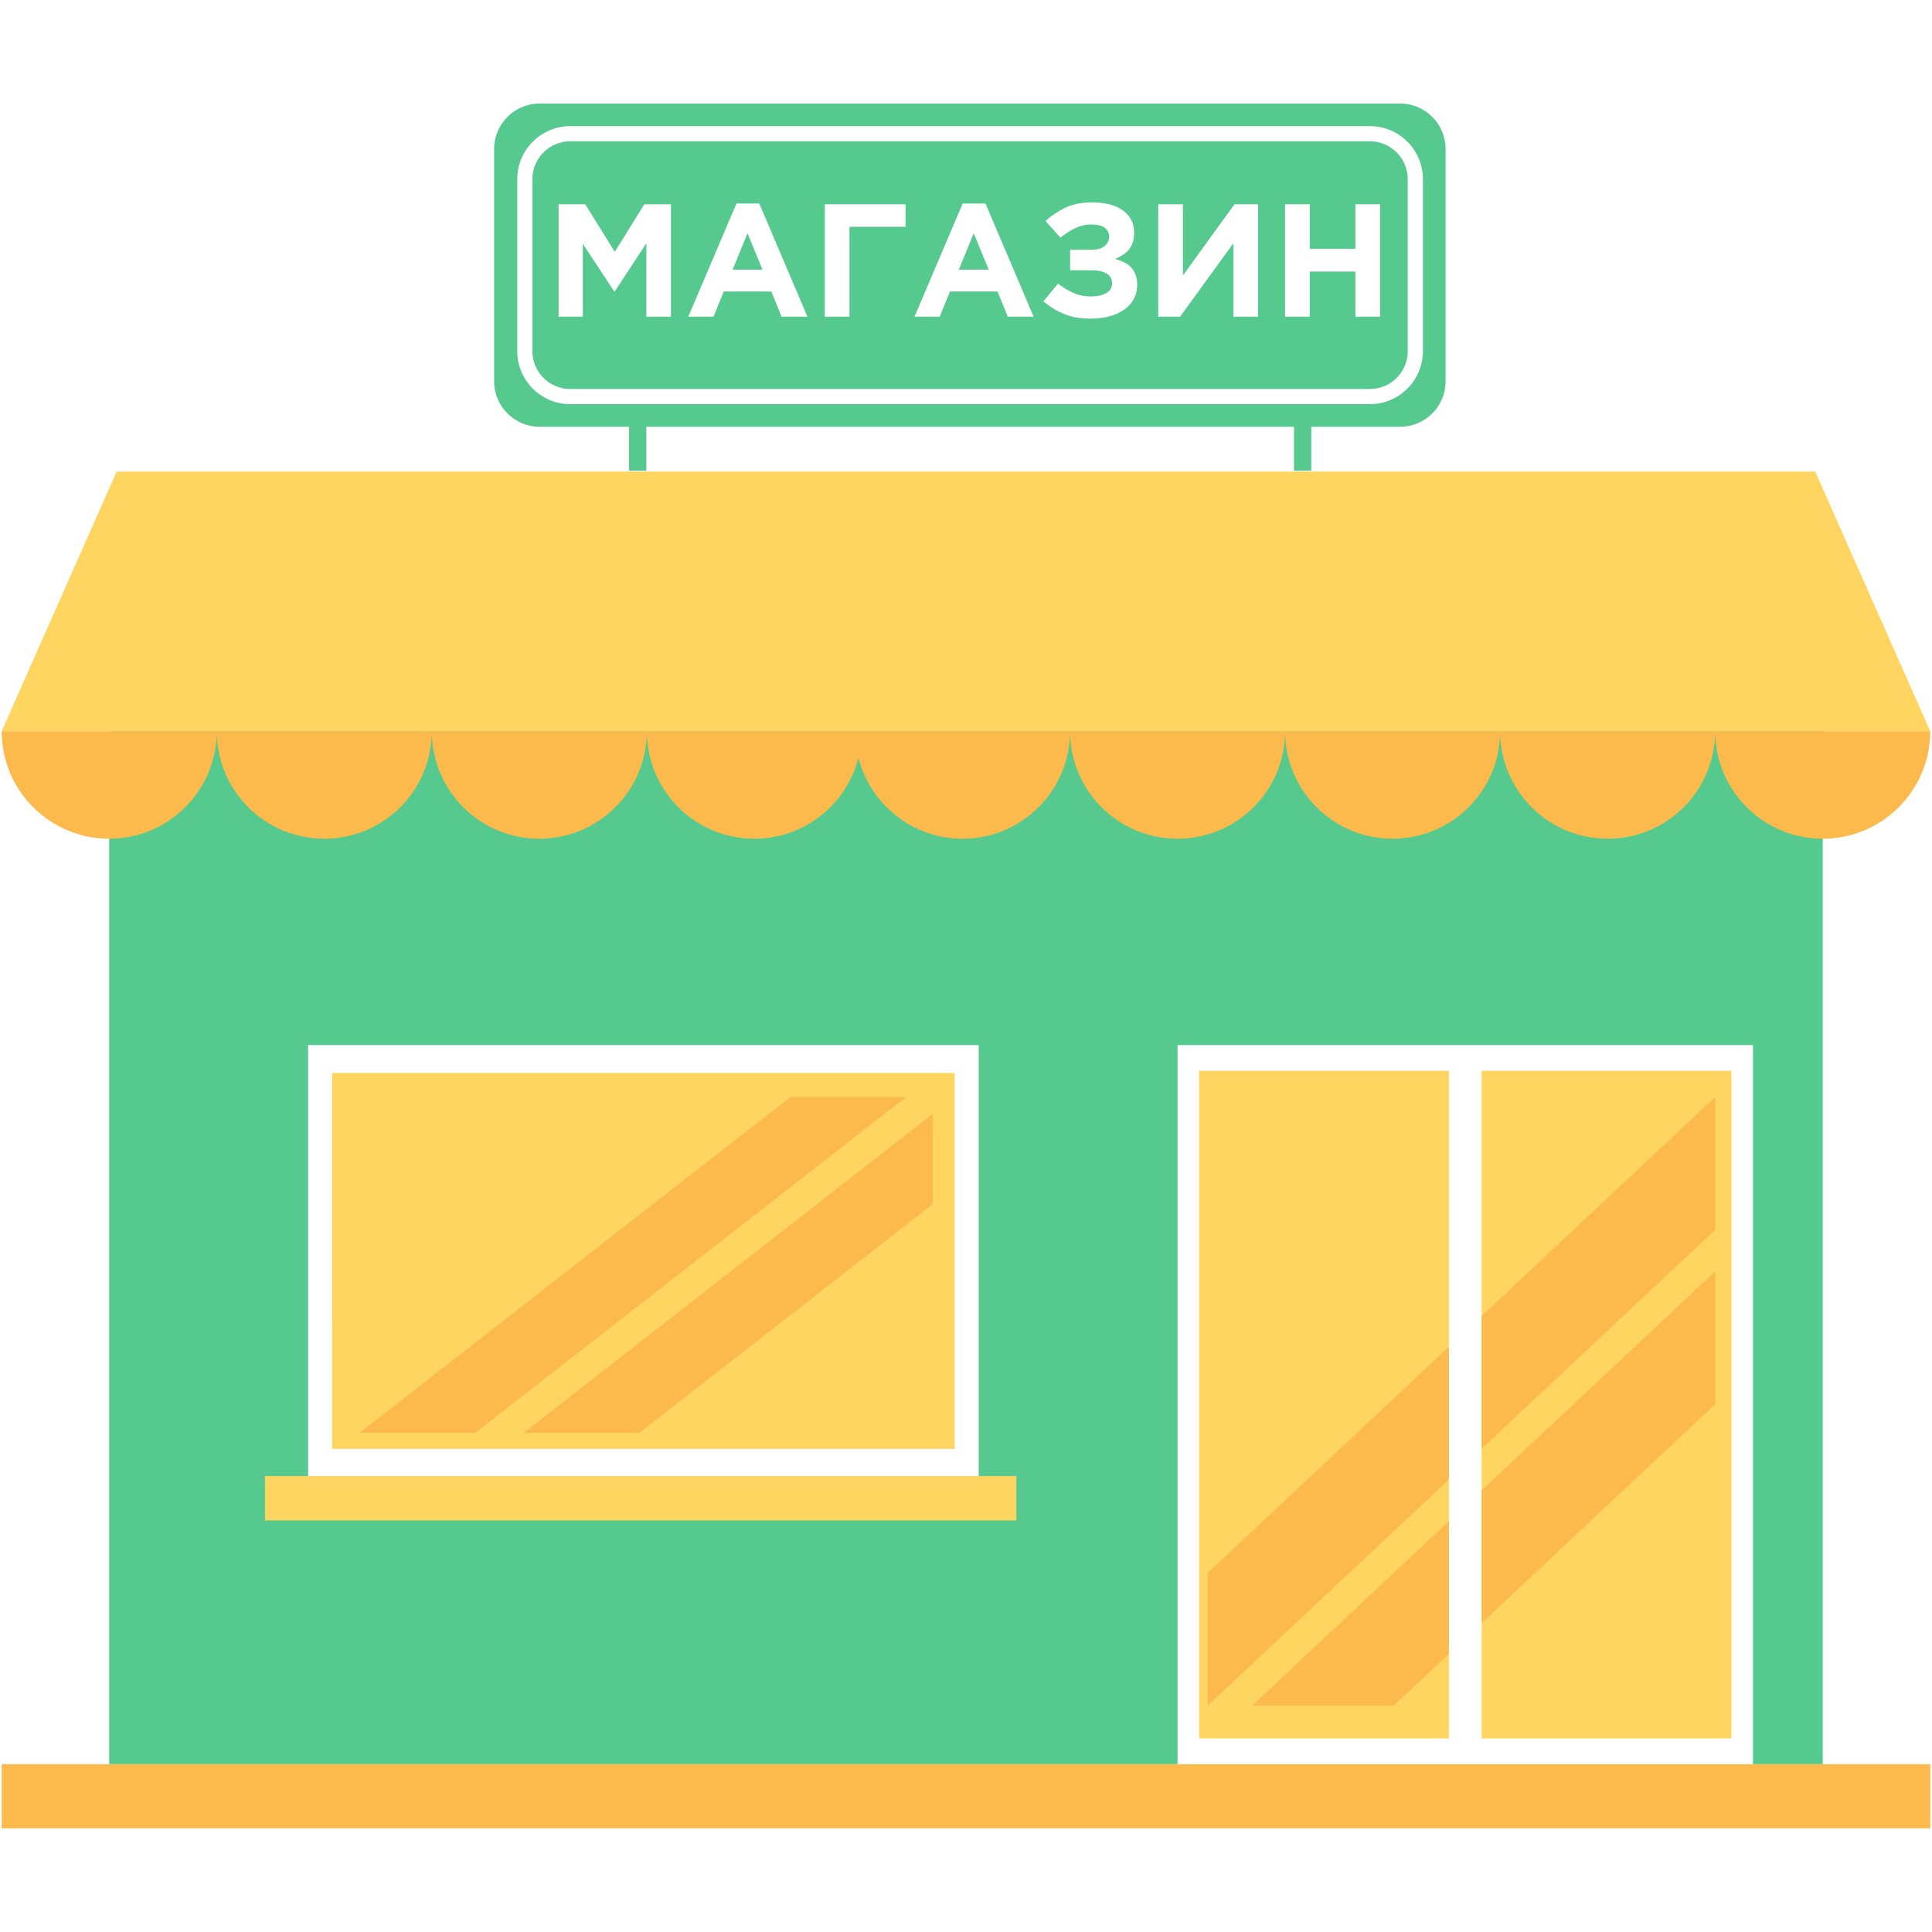 <?xml version="1.0" encoding="UTF-8"?> <svg xmlns="http://www.w3.org/2000/svg" xmlns:xlink="http://www.w3.org/1999/xlink" width="1080" zoomAndPan="magnify" viewBox="0 0 810 810" height="1080" preserveAspectRatio="xMidYMid meet" version="1.0"><defs><g></g><clipPath id="c3c7cfb713"><path d="M 45 43.414 L 765 43.414 L 765 740 L 45 740 Z M 45 43.414 " clip-rule="nonzero"></path></clipPath><clipPath id="ccfeca8415"><path d="M 0.707 306 L 809.262 306 L 809.262 766.414 L 0.707 766.414 Z M 0.707 306 " clip-rule="nonzero"></path></clipPath><clipPath id="1414aa9b1f"><path d="M 0.707 197.109 L 809.262 197.109 L 809.262 729 L 0.707 729 Z M 0.707 197.109 " clip-rule="nonzero"></path></clipPath></defs><rect x="-81" width="972" fill="#ffffff" y="-81" height="972" fill-opacity="1"></rect><rect x="-81" width="972" fill="#ffffff" y="-81" height="972" fill-opacity="1"></rect><g clip-path="url(#c3c7cfb713)"><path fill="#55c98e" d="M 587.02 43.41 L 226.199 43.41 C 215.73 43.41 207.156 51.984 207.156 62.461 L 207.156 159.875 C 207.156 170.352 215.73 178.926 226.199 178.926 L 263.75 178.926 L 263.75 197.332 L 270.996 197.332 L 270.996 178.926 L 542.516 178.926 L 542.516 197.332 L 549.762 197.332 L 549.762 178.926 L 587.02 178.926 C 597.504 178.926 606.078 170.352 606.078 159.875 L 606.078 62.461 C 606.078 51.984 597.504 43.41 587.02 43.41 Z M 764.188 739.637 L 45.781 739.637 L 45.785 306.562 L 764.191 306.562 L 764.191 739.637 " fill-opacity="1" fill-rule="nonzero"></path></g><g clip-path="url(#ccfeca8415)"><path fill="#fcba4c" d="M 809.262 739.645 L 0.707 739.645 L 0.707 766.547 L 809.262 766.547 Z M 358.457 306.57 L 271.191 306.57 C 271.191 331.469 291.363 351.641 316.262 351.641 C 337.309 351.641 354.93 337.211 359.91 317.719 C 364.879 337.211 382.496 351.641 403.543 351.641 C 428.441 351.641 448.617 331.469 448.617 306.57 Z M 493.703 351.641 C 518.602 351.641 538.777 331.469 538.777 306.57 L 448.617 306.57 C 448.617 331.469 468.809 351.641 493.703 351.641 Z M 583.867 351.641 C 608.766 351.641 628.938 331.469 628.938 306.57 L 538.777 306.57 C 538.777 331.469 558.969 351.641 583.867 351.641 Z M 719.098 306.57 C 719.098 331.469 739.289 351.641 764.188 351.641 C 789.086 351.641 809.262 331.469 809.262 306.57 Z M 674.027 351.641 C 698.926 351.641 719.098 331.469 719.098 306.57 L 628.938 306.57 C 628.938 331.469 649.129 351.641 674.027 351.641 Z M 226.102 351.641 C 251 351.641 271.191 331.469 271.191 306.57 L 181.031 306.57 C 181.031 331.469 201.219 351.641 226.102 351.641 Z M 135.949 351.641 C 160.844 351.641 181.031 331.469 181.031 306.57 L 90.867 306.57 C 90.867 331.469 111.055 351.641 135.949 351.641 Z M 0.707 306.57 L 90.867 306.57 C 90.867 331.469 70.684 351.641 45.785 351.641 C 20.895 351.641 0.707 331.469 0.707 306.57 " fill-opacity="1" fill-rule="nonzero"></path></g><path fill="#ffffff" d="M 410.324 438.148 L 129.18 438.148 L 129.172 619.148 L 410.316 619.148 Z M 574.336 59.238 C 583.09 59.238 590.207 66.359 590.207 75.113 L 590.207 147.219 C 590.207 155.977 583.09 163.102 574.336 163.102 L 239.078 163.102 C 230.324 163.102 223.207 155.977 223.207 147.219 L 223.207 75.113 C 223.207 66.359 230.324 59.238 239.078 59.238 Z M 596.566 147.219 L 596.566 75.113 C 596.566 62.855 586.582 52.883 574.336 52.883 L 239.078 52.883 C 226.828 52.883 216.863 62.855 216.863 75.113 L 216.863 147.219 C 216.863 159.48 226.828 169.453 239.078 169.453 L 574.336 169.453 C 586.582 169.453 596.566 159.48 596.566 147.219 Z M 734.938 739.648 L 493.703 739.648 L 493.703 438.152 L 734.938 438.152 L 734.938 739.648 " fill-opacity="1" fill-rule="nonzero"></path><g clip-path="url(#1414aa9b1f)"><path fill="#ffd562" d="M 426.113 618.84 L 111.109 618.84 L 111.105 637.43 L 426.109 637.43 Z M 400.227 449.844 L 139.273 449.844 L 139.27 607.453 L 400.223 607.453 Z M 725.91 448.938 L 621.188 448.938 L 621.188 728.867 L 725.91 728.867 Z M 607.453 448.938 L 502.715 448.938 L 502.715 728.867 L 607.453 728.867 Z M 809.262 306.57 L 0.707 306.57 L 48.922 197.703 L 761.051 197.703 L 809.262 306.57 " fill-opacity="1" fill-rule="nonzero"></path></g><path fill="#fcba4c" d="M 391.055 467.008 L 219.582 600.688 L 268.086 600.688 L 391.055 504.816 Z M 379.859 459.938 L 331.375 459.938 L 150.824 600.688 L 199.328 600.688 Z M 621.188 551.75 L 621.188 607.402 L 719.098 515.594 L 719.098 459.938 Z M 607.453 564.629 L 506.355 659.434 L 506.355 715.086 L 607.453 620.281 Z M 621.188 624.844 L 621.188 680.512 L 719.098 588.699 L 719.098 533.031 Z M 607.453 693.391 L 584.301 715.086 L 524.961 715.086 L 607.453 637.738 L 607.453 693.391 " fill-opacity="1" fill-rule="nonzero"></path><g fill="#ffffff" fill-opacity="1"><g transform="translate(228.531, 132.775)"><g><path d="M 5.656 -47.125 L 16.828 -47.125 L 29.219 -27.188 L 41.594 -47.125 L 52.766 -47.125 L 52.766 0 L 42.469 0 L 42.469 -30.766 L 29.219 -10.641 L 28.938 -10.641 L 15.812 -30.562 L 15.812 0 L 5.656 0 Z M 5.656 -47.125 "></path></g></g></g><g fill="#ffffff" fill-opacity="1"><g transform="translate(286.956, 132.775)"><g><path d="M 21.812 -47.453 L 31.375 -47.453 L 51.562 0 L 40.719 0 L 36.422 -10.562 L 16.484 -10.562 L 12.188 0 L 1.609 0 Z M 32.719 -19.719 L 26.453 -35 L 20.188 -19.719 Z M 32.719 -19.719 "></path></g></g></g><g fill="#ffffff" fill-opacity="1"><g transform="translate(340.131, 132.775)"><g><path d="M 5.656 -47.125 L 39.516 -47.125 L 39.516 -37.688 L 16.016 -37.688 L 16.016 0 L 5.656 0 Z M 5.656 -47.125 "></path></g></g></g><g fill="#ffffff" fill-opacity="1"><g transform="translate(381.796, 132.775)"><g><path d="M 21.812 -47.453 L 31.375 -47.453 L 51.562 0 L 40.719 0 L 36.422 -10.562 L 16.484 -10.562 L 12.188 0 L 1.609 0 Z M 32.719 -19.719 L 26.453 -35 L 20.188 -19.719 Z M 32.719 -19.719 "></path></g></g></g><g fill="#ffffff" fill-opacity="1"><g transform="translate(434.97, 132.775)"><g><path d="M 3.359 -40.125 C 6.016 -42.5 8.863 -44.391 11.906 -45.797 C 14.957 -47.211 18.594 -47.922 22.812 -47.922 C 28.469 -47.922 32.832 -46.773 35.906 -44.484 C 38.977 -42.203 40.516 -39.109 40.516 -35.203 L 40.516 -35.141 C 40.516 -33.609 40.32 -32.27 39.938 -31.125 C 39.562 -29.988 39.023 -28.992 38.328 -28.141 C 37.641 -27.285 36.801 -26.539 35.812 -25.906 C 34.82 -25.281 33.723 -24.723 32.516 -24.234 C 33.859 -23.867 35.102 -23.406 36.25 -22.844 C 37.395 -22.289 38.379 -21.578 39.203 -20.703 C 40.035 -19.828 40.676 -18.781 41.125 -17.562 C 41.57 -16.352 41.797 -14.922 41.797 -13.266 L 41.797 -13.188 C 41.797 -11.219 41.359 -9.367 40.484 -7.641 C 39.609 -5.91 38.328 -4.414 36.641 -3.156 C 34.961 -1.906 32.91 -0.93 30.484 -0.234 C 28.066 0.461 25.285 0.812 22.141 0.812 C 17.836 0.812 14.082 0.129 10.875 -1.234 C 7.664 -2.609 4.867 -4.352 2.484 -6.469 L 8.609 -13.859 C 10.629 -12.297 12.758 -11.008 15 -10 C 17.25 -8.988 19.723 -8.484 22.422 -8.484 C 24.973 -8.484 27.086 -8.941 28.766 -9.859 C 30.453 -10.773 31.297 -12.176 31.297 -14.062 L 31.297 -14.141 C 31.297 -15.836 30.508 -17.156 28.938 -18.094 C 27.375 -19.039 25.176 -19.492 22.344 -19.453 L 13.672 -19.453 L 13.672 -28.062 L 22.609 -28.062 C 25.035 -28.062 26.875 -28.578 28.125 -29.609 C 29.383 -30.648 30.016 -31.977 30.016 -33.594 L 30.016 -33.656 C 30.016 -35.227 29.363 -36.461 28.062 -37.359 C 26.77 -38.254 24.953 -38.68 22.609 -38.641 C 20.191 -38.641 17.914 -38.125 15.781 -37.094 C 13.656 -36.062 11.602 -34.738 9.625 -33.125 Z M 3.359 -40.125 "></path></g></g></g><g fill="#ffffff" fill-opacity="1"><g transform="translate(479.933, 132.775)"><g><path d="M 37.156 0 L 37.156 -30.766 L 14.812 0 L 5.656 0 L 5.656 -47.125 L 16.016 -47.125 L 16.016 -17.297 L 37.625 -47.125 L 47.516 -47.125 L 47.516 0 Z M 37.156 0 "></path></g></g></g><g fill="#ffffff" fill-opacity="1"><g transform="translate(533.108, 132.775)"><g><path d="M 5.656 -47.125 L 16.016 -47.125 L 16.016 -28.469 L 35.141 -28.469 L 35.141 -47.125 L 45.5 -47.125 L 45.5 0 L 35.141 0 L 35.141 -18.922 L 16.016 -18.922 L 16.016 0 L 5.656 0 Z M 5.656 -47.125 "></path></g></g></g></svg> 